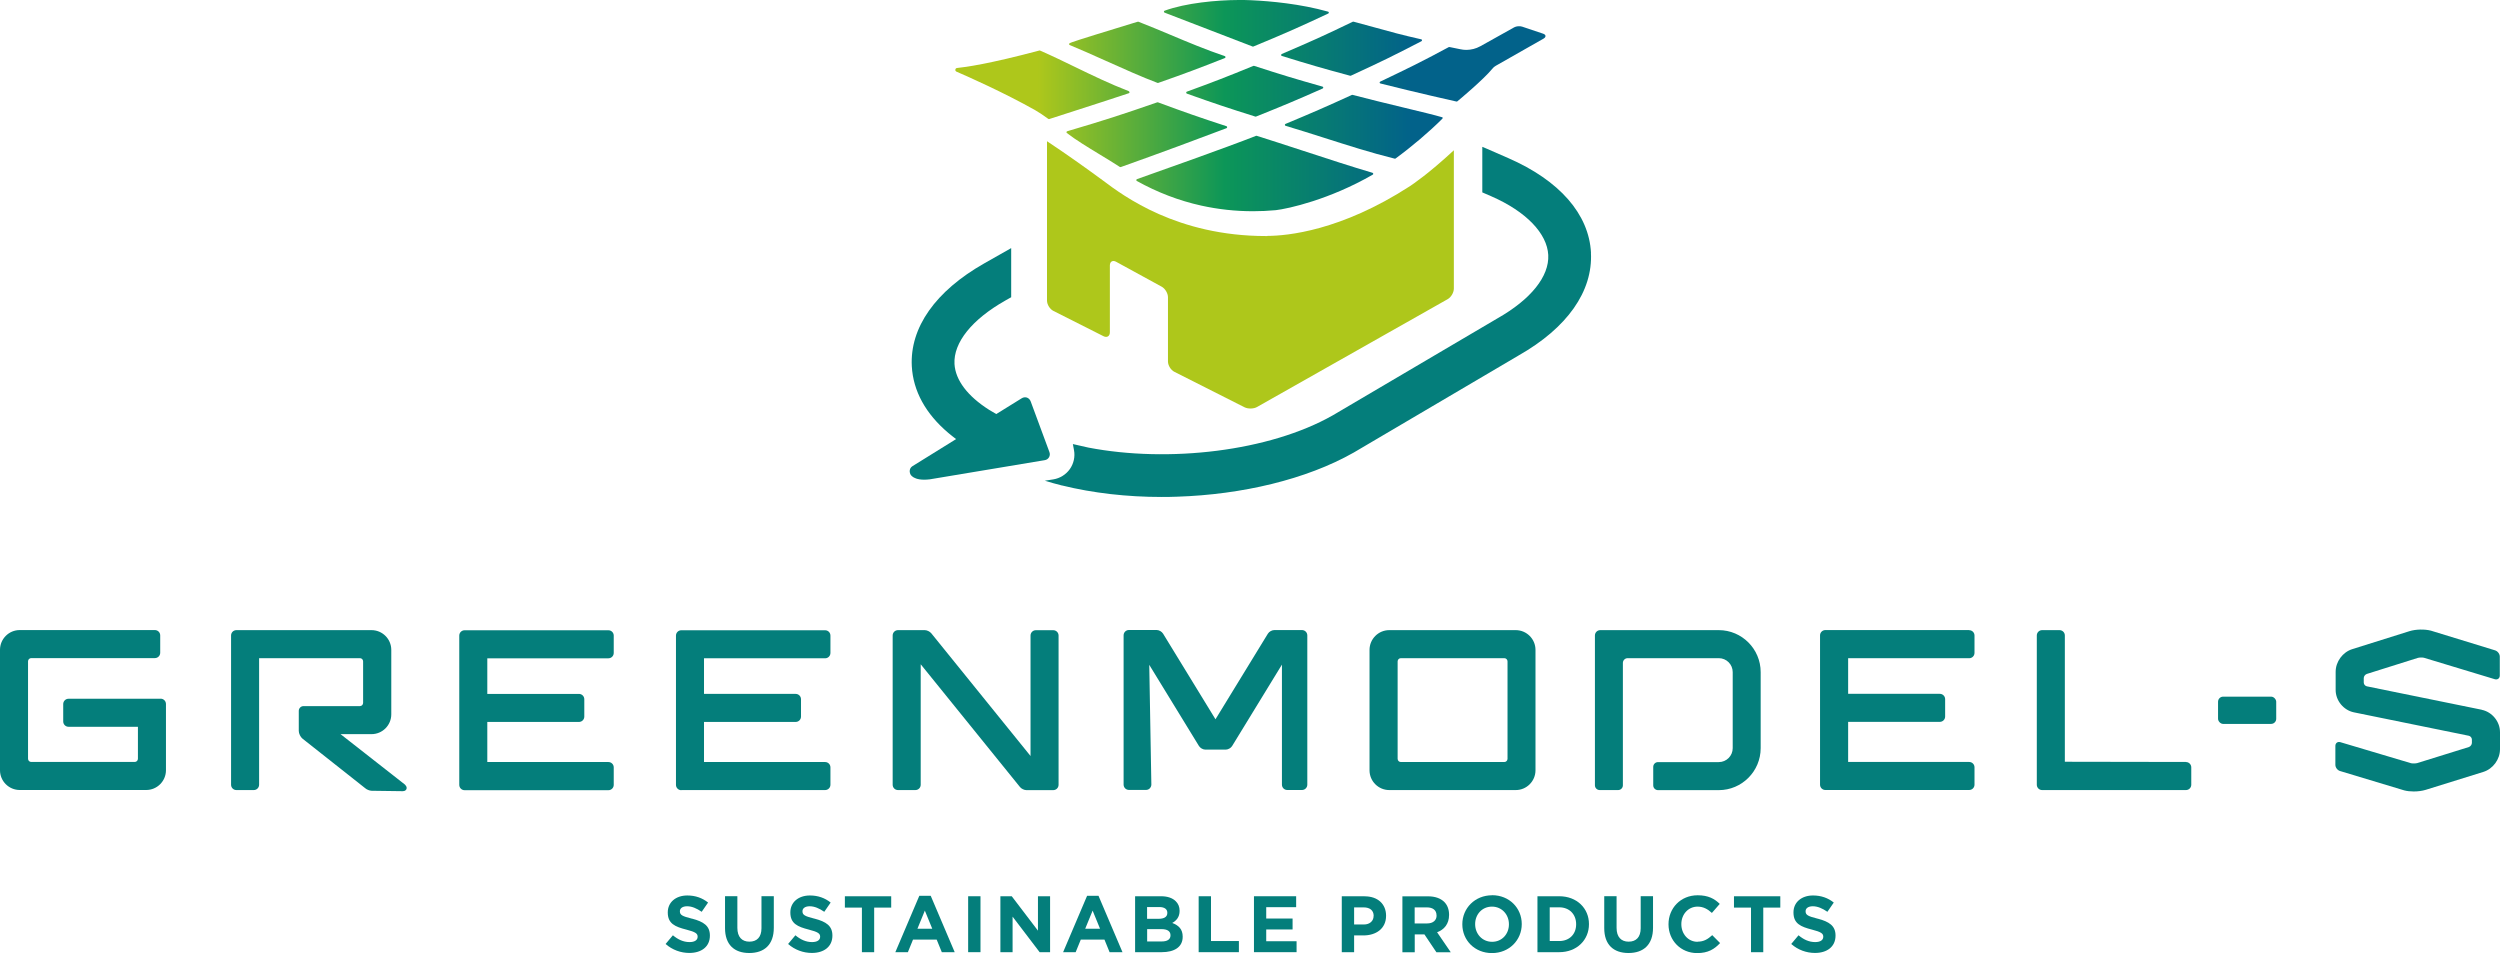 <svg viewBox="0 0 356.71 136" xmlns="http://www.w3.org/2000/svg" xmlns:xlink="http://www.w3.org/1999/xlink"><linearGradient id="a" gradientTransform="matrix(1 0 0 -1 0 131.27)" gradientUnits="userSpaceOnUse" x1="148.08" x2="201.44" y1="118.26" y2="118.26"><stop offset="0" stop-color="#aec71b"/><stop offset=".5" stop-color="#0c9658"/><stop offset="1" stop-color="#02628a"/></linearGradient><linearGradient id="b" x1="148.08" x2="201.44" xlink:href="#a" y1="127.94" y2="127.94"/><linearGradient id="c" x2="201.44" xlink:href="#a" y1="123.81" y2="123.81"/><linearGradient id="d" x1="148.08" x2="201.44" xlink:href="#a" y1="124.32" y2="124.32"/><linearGradient id="e" x1="148.08" x2="201.44" xlink:href="#a" y1="106.51" y2="106.51"/><linearGradient id="f" x1="148.08" x2="201.44" xlink:href="#a" y1="113.17" y2="113.17"/><linearGradient id="g" x2="201.44" xlink:href="#a" y1="112.06" y2="112.06"/><linearGradient id="h" x2="201.44" xlink:href="#a" y1="119.19" y2="119.19"/><linearGradient id="i" x1="148.08" x2="201.44" xlink:href="#a" y1="122.14" y2="122.14"/><g fill="#047e7b"><path d="m98.73 131.08c-1.38-.35-1.72-.52-1.72-1.05v-.02c0-.39.35-.7 1.03-.7s1.37.3 2.08.79l.91-1.32c-.81-.65-1.8-1.01-2.96-1.01-1.63 0-2.79.96-2.79 2.41v.02c0 1.59 1.04 2.03 2.65 2.44 1.33.34 1.61.57 1.61 1.01v.02c0 .47-.43.75-1.15.75-.91 0-1.67-.38-2.38-.97l-1.04 1.24c.96.85 2.18 1.28 3.39 1.28 1.72 0 2.93-.89 2.93-2.47v-.02c0-1.39-.91-1.97-2.53-2.4z"/><path d="m108.65 132.45c0 1.26-.65 1.91-1.72 1.91s-1.72-.67-1.72-1.97v-4.52h-1.76v4.56c0 2.35 1.31 3.55 3.46 3.55s3.5-1.19 3.5-3.6v-4.51h-1.76v4.57z"/><path d="m116.22 131.08c-1.38-.35-1.72-.52-1.72-1.05v-.02c0-.39.35-.7 1.03-.7s1.37.3 2.08.79l.91-1.32c-.81-.65-1.8-1.01-2.96-1.01-1.63 0-2.79.96-2.79 2.41v.02c0 1.59 1.04 2.03 2.64 2.44 1.33.34 1.61.57 1.61 1.01v.02c0 .47-.43.75-1.15.75-.91 0-1.67-.38-2.38-.97l-1.04 1.24c.96.85 2.18 1.28 3.39 1.28 1.72 0 2.93-.89 2.93-2.47v-.02c0-1.39-.91-1.97-2.53-2.4z"/><path d="m120.55 129.5h2.43v6.36h1.75v-6.36h2.43v-1.62h-6.61z"/><path d="m131.17 127.82-3.42 8.04h1.79l.73-1.79h3.38l.73 1.79h1.84l-3.42-8.04h-1.62zm-.27 4.7 1.06-2.59 1.06 2.59z"/><path d="m138.14 127.88h1.76v7.98h-1.76z"/><path d="m148.1 132.79-3.74-4.91h-1.62v7.98h1.74v-5.07l3.86 5.07h1.49v-7.98h-1.73z"/><path d="m155.11 127.82-3.42 8.04h1.79l.73-1.79h3.38l.73 1.79h1.84l-3.42-8.04h-1.62zm-.27 4.7 1.06-2.59 1.06 2.59z"/><path d="m167.26 131.69c.57-.32 1.05-.82 1.05-1.72v-.02c0-.55-.18-.99-.55-1.36-.46-.46-1.18-.71-2.09-.71h-3.71v7.98h3.8c1.8 0 2.99-.73 2.99-2.19v-.02c0-1.07-.57-1.61-1.49-1.96zm-3.58-2.27h1.73c.74 0 1.15.3 1.15.82v.02c0 .59-.49.84-1.27.84h-1.62v-1.69zm3.33 4.04c0 .59-.47.87-1.24.87h-2.09v-1.76h2.03c.9 0 1.3.33 1.3.87z"/><path d="m172.79 127.88h-1.76v7.98h5.74v-1.59h-3.98z"/><path d="m180.67 132.62h3.76v-1.56h-3.76v-1.62h4.27v-1.56h-6.02v7.98h6.08v-1.56h-4.33z"/><path d="m194.71 127.88h-3.26v7.98h1.76v-2.39h1.33c1.79 0 3.23-.96 3.23-2.8v-.02c0-1.63-1.15-2.76-3.06-2.76zm1.28 2.82c0 .68-.51 1.21-1.39 1.21h-1.39v-2.44h1.36c.88 0 1.43.42 1.43 1.21v.02z"/><path d="m206.76 130.54v-.02c0-.75-.24-1.38-.68-1.82-.52-.52-1.31-.81-2.33-.81h-3.65v7.98h1.76v-2.55h1.38l1.71 2.55h2.05l-1.95-2.85c1.01-.38 1.71-1.19 1.71-2.48zm-1.78.09c0 .67-.49 1.13-1.35 1.13h-1.78v-2.29h1.74c.85 0 1.38.39 1.38 1.14v.02z"/><path d="m212.9 127.74c-2.46 0-4.25 1.86-4.25 4.13v.02c0 2.27 1.77 4.1 4.23 4.1s4.25-1.86 4.25-4.13v-.02c0-2.27-1.77-4.11-4.23-4.11zm2.4 4.15c0 1.37-.98 2.49-2.4 2.49s-2.42-1.14-2.42-2.51v-.02c0-1.37.98-2.49 2.4-2.49s2.42 1.14 2.42 2.51z"/><path d="m222.48 127.88h-3.11v7.98h3.11c2.51 0 4.24-1.74 4.24-3.99v-.02c0-2.25-1.73-3.97-4.24-3.97zm2.41 4.01c0 1.41-.97 2.38-2.41 2.38h-1.36v-4.81h1.36c1.44 0 2.41.99 2.41 2.41z"/><path d="m234.1 132.45c0 1.26-.65 1.91-1.72 1.91s-1.72-.67-1.72-1.97v-4.52h-1.76v4.56c0 2.35 1.31 3.55 3.46 3.55s3.5-1.19 3.5-3.6v-4.51h-1.76v4.57z"/><path d="m242.22 134.38c-1.37 0-2.32-1.14-2.32-2.51v-.02c0-1.37.97-2.49 2.32-2.49.8 0 1.43.34 2.04.9l1.12-1.29c-.74-.73-1.64-1.23-3.15-1.23-2.45 0-4.16 1.86-4.16 4.13v.02c0 2.29 1.74 4.1 4.09 4.1 1.54 0 2.45-.55 3.27-1.43l-1.12-1.13c-.63.57-1.19.93-2.1.93z"/><path d="m247.41 129.5h2.43v6.36h1.75v-6.36h2.43v-1.62h-6.61z"/><path d="m259.35 131.08c-1.38-.35-1.72-.52-1.72-1.05v-.02c0-.39.35-.7 1.03-.7s1.37.3 2.08.79l.91-1.32c-.81-.65-1.8-1.01-2.96-1.01-1.63 0-2.79.96-2.79 2.41v.02c0 1.59 1.04 2.03 2.64 2.44 1.33.34 1.61.57 1.61 1.01v.02c0 .47-.43.75-1.15.75-.91 0-1.67-.38-2.38-.97l-1.04 1.24c.96.85 2.18 1.28 3.39 1.28 1.72 0 2.93-.89 2.93-2.47v-.02c0-1.39-.91-1.97-2.53-2.4z"/><path d="m227.01 36.07c-.29-5.52-4.48-10.31-11.8-13.51l-3.09-1.35c-.2-.09-.41-.17-.62-.26v6.5l1.27.55c5.02 2.19 7.98 5.33 8.14 8.38s-2.48 6.34-7.24 9.04l-23.52 13.85c-9.04 5.13-23.4 6.8-34.87 4.59-.76-.16-1.5-.33-2.2-.5l.16.86c.18.94-.04 1.93-.59 2.71s-1.41 1.32-2.36 1.47l-1.21.19c.78.24 1.59.47 2.43.68h.03c4.43 1.09 9.28 1.64 14.21 1.64.74 0 1.49-.01 2.23-.04 9.18-.3 18.38-2.44 25.18-6.3l23.52-13.85c6.94-3.94 10.61-9.15 10.32-14.67z"/><path d="m149.73 64.49-2.67-7.22c-.1-.26-.29-.45-.53-.54-.24-.08-.51-.05-.75.1l-3.63 2.25c-.36-.2-.7-.4-1.03-.61-3.04-1.93-4.8-4.22-4.93-6.54-.16-3.05 2.48-6.34 7.24-9.04l.85-.48v-7.01l-3.86 2.19c-6.94 3.94-10.61 9.15-10.32 14.66.19 3.55 1.99 6.8 5.21 9.52.35.3.72.59 1.11.88l-6.25 3.88c-.43.29-.42.8-.29 1.1 0 0 .37 1.06 2.8.76l16.37-2.73c.28-.04.5-.19.63-.42.13-.22.15-.49.05-.75z"/></g><path d="m178.94 9.4s-.07 0-.1 0c-3.8 1.56-5.66 2.28-9.5 3.68-.06.02-.09.08-.09.14s.04.11.1.14c3.89 1.39 5.81 2.03 9.78 3.28h.04c.02 0 .04 0 .05-.01 3.82-1.53 5.69-2.31 9.5-4 .05-.02.09-.08.09-.14s-.05-.11-.1-.13c-3.93-1.11-5.85-1.69-9.76-2.96z" fill="url(#a)"/><path d="m166.16 1.8 12.57 4.84s.03.01.05.01.04 0 .05-.01c4.35-1.8 6.45-2.72 10.69-4.71.06-.03.09-.09.08-.16-.01-.05-.05-.09-.11-.11-3.95-1.11-8.18-1.5-11.02-1.63-.54-.02-1.12-.04-1.73-.03-3.13.01-7.55.42-10.58 1.53-.06.02-.09.07-.09.13s.04.11.09.14z" fill="url(#b)"/><path d="m152.64 6.43c1.49.61 3.23 1.39 5.08 2.22 2.58 1.16 5.26 2.36 7.44 3.18h.05.05c3.87-1.36 5.74-2.06 9.51-3.55.06-.02.09-.08.09-.14s-.04-.11-.1-.13c-2.78-.95-5.19-1.96-7.73-3.03-1.47-.62-2.99-1.25-4.59-1.88-.03-.01-.07-.01-.1 0-.02 0-.29.09-.67.2-1.09.33-3.36 1.03-5.34 1.64-3.79 1.18-3.79 1.21-3.79 1.35 0 .06.04.12.09.14z" fill="url(#c)"/><path d="m182.79 7.85c0 .06.04.11.1.13 3.92 1.22 5.83 1.77 9.76 2.83h.04c.02 0 .04 0 .06-.01 4.48-2.07 5.84-2.73 10.07-4.92.05-.03.08-.09.08-.15s-.05-.11-.11-.12c-2.71-.61-4.43-1.08-6.43-1.64-.98-.27-1.99-.55-3.24-.88-.03 0-.07 0-.1.01-4.26 2.06-5.82 2.75-10.13 4.6-.05.02-.09.08-.09.14z" fill="url(#d)"/><path d="m195.85 24.66c-2.96-.87-6.54-2.04-9.99-3.17-2.38-.78-4.63-1.51-6.54-2.11-.03 0-.07 0-.1 0-4.12 1.63-14.05 5.14-16.99 6.18-.05.02-.09.07-.1.12s.02.11.07.14c2.91 1.62 6 2.81 9.21 3.52 2.4.53 4.87.8 7.38.8 1.07 0 2.15-.05 3.24-.15 1.76-.2 7.68-1.51 13.84-5.07.05-.03.08-.08.07-.14s-.05-.1-.1-.12z" fill="url(#e)"/><path d="m205.74 16.72c-.93-.28-3.04-.79-5.49-1.38-2.39-.58-5.1-1.23-7.25-1.8-.03 0-.07 0-.1 0-3.78 1.73-5.64 2.54-9.48 4.14-.06.02-.09.08-.09.14s.04.11.1.13c1.79.53 3.65 1.13 5.46 1.7 3.32 1.06 6.75 2.16 10.12 2.99h.04c.03 0 .06 0 .08-.03 2.29-1.67 4.78-3.78 6.67-5.67.04-.04.05-.09.04-.14s-.05-.09-.1-.1z" fill="url(#f)"/><path d="m175.1 18.14c0-.06-.04-.11-.1-.13-3.94-1.29-5.86-1.96-9.78-3.41-.03-.01-.07-.01-.1 0-5.01 1.74-7.47 2.54-12.56 4.04l-.29.09c-.05.02-.09.06-.1.11s.01.11.05.14c1.28.99 2.92 1.98 4.66 3.04.96.58 1.95 1.18 2.9 1.8.02.01.05.02.08.02h.05c5.36-1.9 11.48-4.18 15.09-5.55.06-.02.09-.08.09-.14z" fill="url(#g)"/><path d="m161.15 13.15c0-.06-.04-.11-.09-.14-2.71-1.05-5.21-2.26-7.62-3.43-1.62-.79-3.3-1.6-5.05-2.37-.03-.01-.06-.02-.1 0-7.19 1.92-10.59 2.38-11.72 2.49h-.01c-.15.01-.25.13-.25.28 0 .11.06.2.16.25h.02c1.51.65 6.77 2.98 11.23 5.5.5.28 1.08.67 1.85 1.23.02.02.05.03.09.03h.04c6.22-2 10.04-3.24 11.37-3.69.06-.02.1-.07.1-.13z" fill="url(#h)"/><path d="m220.52 5.14c0-.08-.06-.24-.33-.33l-3.01-1.01c-.33-.11-.82-.07-1.13.1l-4.83 2.7s-.02 0-.03.01c-.59.33-1.26.5-1.94.51-.3 0-.61-.03-.91-.1l-1.52-.31s-.07 0-.1.01c-4.29 2.3-5.45 2.85-9.79 4.93-.05.03-.09.08-.08.14s.05.11.11.12c5.09 1.29 10.8 2.57 10.86 2.58h.03c.03 0 .07-.01.09-.03.15-.12 3.71-3.08 5.02-4.68.12-.16.28-.29.46-.39l6.84-3.89c.24-.14.26-.3.26-.38z" fill="url(#i)"/><path d="m180.82 33.68h-.18c-12.68 0-20.31-5.71-23.19-7.87-.18-.14-.34-.26-.49-.36-2.01-1.47-4.8-3.47-7.57-5.3v22.74c0 .56.41 1.22.91 1.47l7.15 3.61c.5.25.91 0 .91-.56v-9.53c0-.56.4-.8.89-.53l6.51 3.56c.49.27.89.94.89 1.5v9.17c0 .56.41 1.22.91 1.47l10.01 5.06c.5.25 1.31.24 1.79-.04l27.19-15.38c.49-.27.89-.95.89-1.51v-19.74c-3.6 3.35-5.96 4.92-6.31 5.15-9.82 6.35-17.47 7.06-20.31 7.07z" fill="#aec71b"/><path d="m280.97 89.9h-20.52c-.42 0-.76.34-.76.76v21.3c0 .42.34.76.76.76h20.52c.42 0 .76-.34.76-.76v-2.48c0-.42-.34-.76-.76-.76h-17.27v-5.72h13.08c.42 0 .76-.34.76-.76v-2.48c0-.42-.34-.76-.76-.76h-13.08v-5.08h17.27c.42 0 .76-.34.76-.76v-2.48c0-.42-.34-.76-.76-.76z" fill="#047e7b"/><path d="m97.21 112.73h20.52c.42 0 .76-.34.76-.76v-2.48c0-.42-.34-.76-.76-.76h-17.28v-5.72h13.08c.42 0 .76-.34.76-.76v-2.48c0-.42-.34-.76-.76-.76h-13.08v-5.08h17.28c.42 0 .76-.34.76-.76v-2.48c0-.42-.34-.76-.76-.76h-20.52c-.42 0-.76.34-.76.76v21.3c0 .42.34.76.76.76z" fill="#047e7b"/><path d="m87.57 111.97v-2.48c0-.42-.34-.76-.76-.76h-17.28v-5.72h13.08c.42 0 .76-.34.76-.76v-2.48c0-.42-.34-.76-.76-.76h-13.08v-5.08h17.28c.42 0 .76-.34.76-.76v-2.48c0-.42-.34-.76-.76-.76h-20.52c-.42 0-.76.34-.76.76v21.3c0 .42.34.76.76.76h20.52c.42 0 .76-.34.76-.76z" fill="#047e7b"/><path d="m216.27 112.73c1.56 0 2.82-1.27 2.82-2.82v-17.18c0-1.56-1.27-2.82-2.82-2.82h-18.04c-1.56 0-2.82 1.27-2.82 2.82v17.18c0 1.56 1.27 2.82 2.82 2.82zm-16.85-4.46v-13.9c0-.25.2-.46.46-.46h14.76c.25 0 .46.2.46.46v13.9c0 .25-.2.46-.46.46h-14.76c-.25 0-.46-.2-.46-.46z" fill="#047e7b"/><path d="m131.37 111.97v-17.19l14.16 17.51c.2.25.6.45.93.45h3.82c.42 0 .76-.34.76-.76v-21.3c0-.42-.34-.76-.76-.76h-2.48c-.42 0-.76.34-.76.76v17.19l-14.16-17.51c-.21-.25-.61-.45-.93-.45h-3.82c-.42 0-.76.34-.76.76v21.3c0 .42.34.76.76.76h2.48c.42 0 .76-.34.76-.76z" fill="#047e7b"/><path d="m185.78 89.9h-3.95c-.34 0-.74.22-.92.51l-7.48 12.22-7.48-12.22c-.18-.29-.57-.52-.92-.52h-3.95c-.42 0-.76.34-.76.76v21.3c0 .42.34.76.76.76h2.44c.2 0 .4-.08.54-.23s.22-.34.22-.54l-.3-17.08 7.09 11.58c.18.29.57.52.92.52h2.89c.34 0 .74-.22.92-.51l7.11-11.62v17.13c0 .42.34.76.76.76h2.1c.42 0 .76-.34.76-.76v-21.3c0-.42-.34-.76-.76-.76z" fill="#047e7b"/><path d="m311.89 108.72-17.27-.03v-18.02c0-.42-.34-.76-.76-.76h-2.48c-.42 0-.76.34-.76.76v21.3c0 .42.34.76.76.76h20.52c.42 0 .76-.34.76-.76v-2.48c0-.42-.34-.76-.76-.76z" fill="#047e7b"/><path d="m22.92 99.7h-13.14c-.42 0-.76.34-.76.76v2.48c0 .42.34.76.76.76h9.9v4.56c0 .25-.2.46-.46.46h-14.76c-.25 0-.46-.2-.46-.46v-13.9c0-.25.2-.46.46-.46h17.64c.42 0 .76-.34.76-.76v-2.48c0-.42-.34-.76-.76-.76h-19.28c-1.56 0-2.82 1.27-2.82 2.82v17.18c0 1.56 1.27 2.82 2.82 2.82h18.04c1.56 0 2.82-1.27 2.82-2.82v-9.45c0-.42-.34-.76-.76-.76z" fill="#047e7b"/><path d="m57.82 111.98-9.23-7.23h4.42c1.56 0 2.82-1.27 2.82-2.82v-9.2c0-1.56-1.27-2.82-2.82-2.82h-19.28c-.42 0-.76.34-.76.76v21.3c0 .42.34.76.76.76h2.48c.42 0 .76-.34.76-.76v-18.06h14.39c.25 0 .45.2.45.46v5.92c0 .25-.2.46-.45.46h-8.05c-.38 0-.68.31-.68.68v2.86c0 .38.24.87.54 1.11l8.92 7.05c.23.21.63.37.93.38l4.45.06c.36 0 .49-.21.52-.3.04-.09.1-.34-.18-.59z" fill="#047e7b"/><path d="m245.24 89.91h-16.91c-.42 0-.76.34-.76.76v21.38c0 .38.31.68.68.68h2.63c.38 0 .68-.31.68-.68v-17.46c0-.38.31-.68.68-.68h13c1.1 0 1.99.89 1.99 1.99v10.85c0 1.1-.89 1.99-1.99 1.99h-8.67c-.38 0-.68.31-.68.68v2.64c0 .38.31.68.68.68h8.67c3.3 0 5.98-2.69 5.98-5.99v-10.85c0-3.3-2.68-5.99-5.98-5.99z" fill="#047e7b"/><rect fill="#047e7b" height="3.89" rx=".73" width="8.3" x="316.48" y="99.4"/><path d="m354.11 101.27-16.39-3.34c-.25-.05-.45-.29-.45-.54v-.64c0-.25.2-.51.44-.59l7.28-2.29c.18-.06.67-.07.86-.02l10.14 3.07c.38.1.69-.14.69-.53v-2.7c0-.39-.31-.79-.69-.9l-9.12-2.8c-.91-.24-2.18-.21-3.08.07l-8.15 2.56c-1.38.43-2.38 1.79-2.38 3.24v2.59c0 1.51 1.12 2.88 2.6 3.19l16.39 3.34c.25.05.45.29.45.54v.48c0 .24-.19.5-.43.59l-7.37 2.29c-.19.06-.69.07-.88.02l-10.11-3.01c-.38-.1-.69.14-.69.54v2.7c0 .39.31.79.69.89l9.12 2.75c.41.11.88.16 1.37.16.6 0 1.2-.08 1.7-.23l8.23-2.56c1.38-.43 2.38-1.79 2.38-3.24v-2.43c0-1.51-1.12-2.88-2.6-3.19z" fill="#047e7b"/></svg>